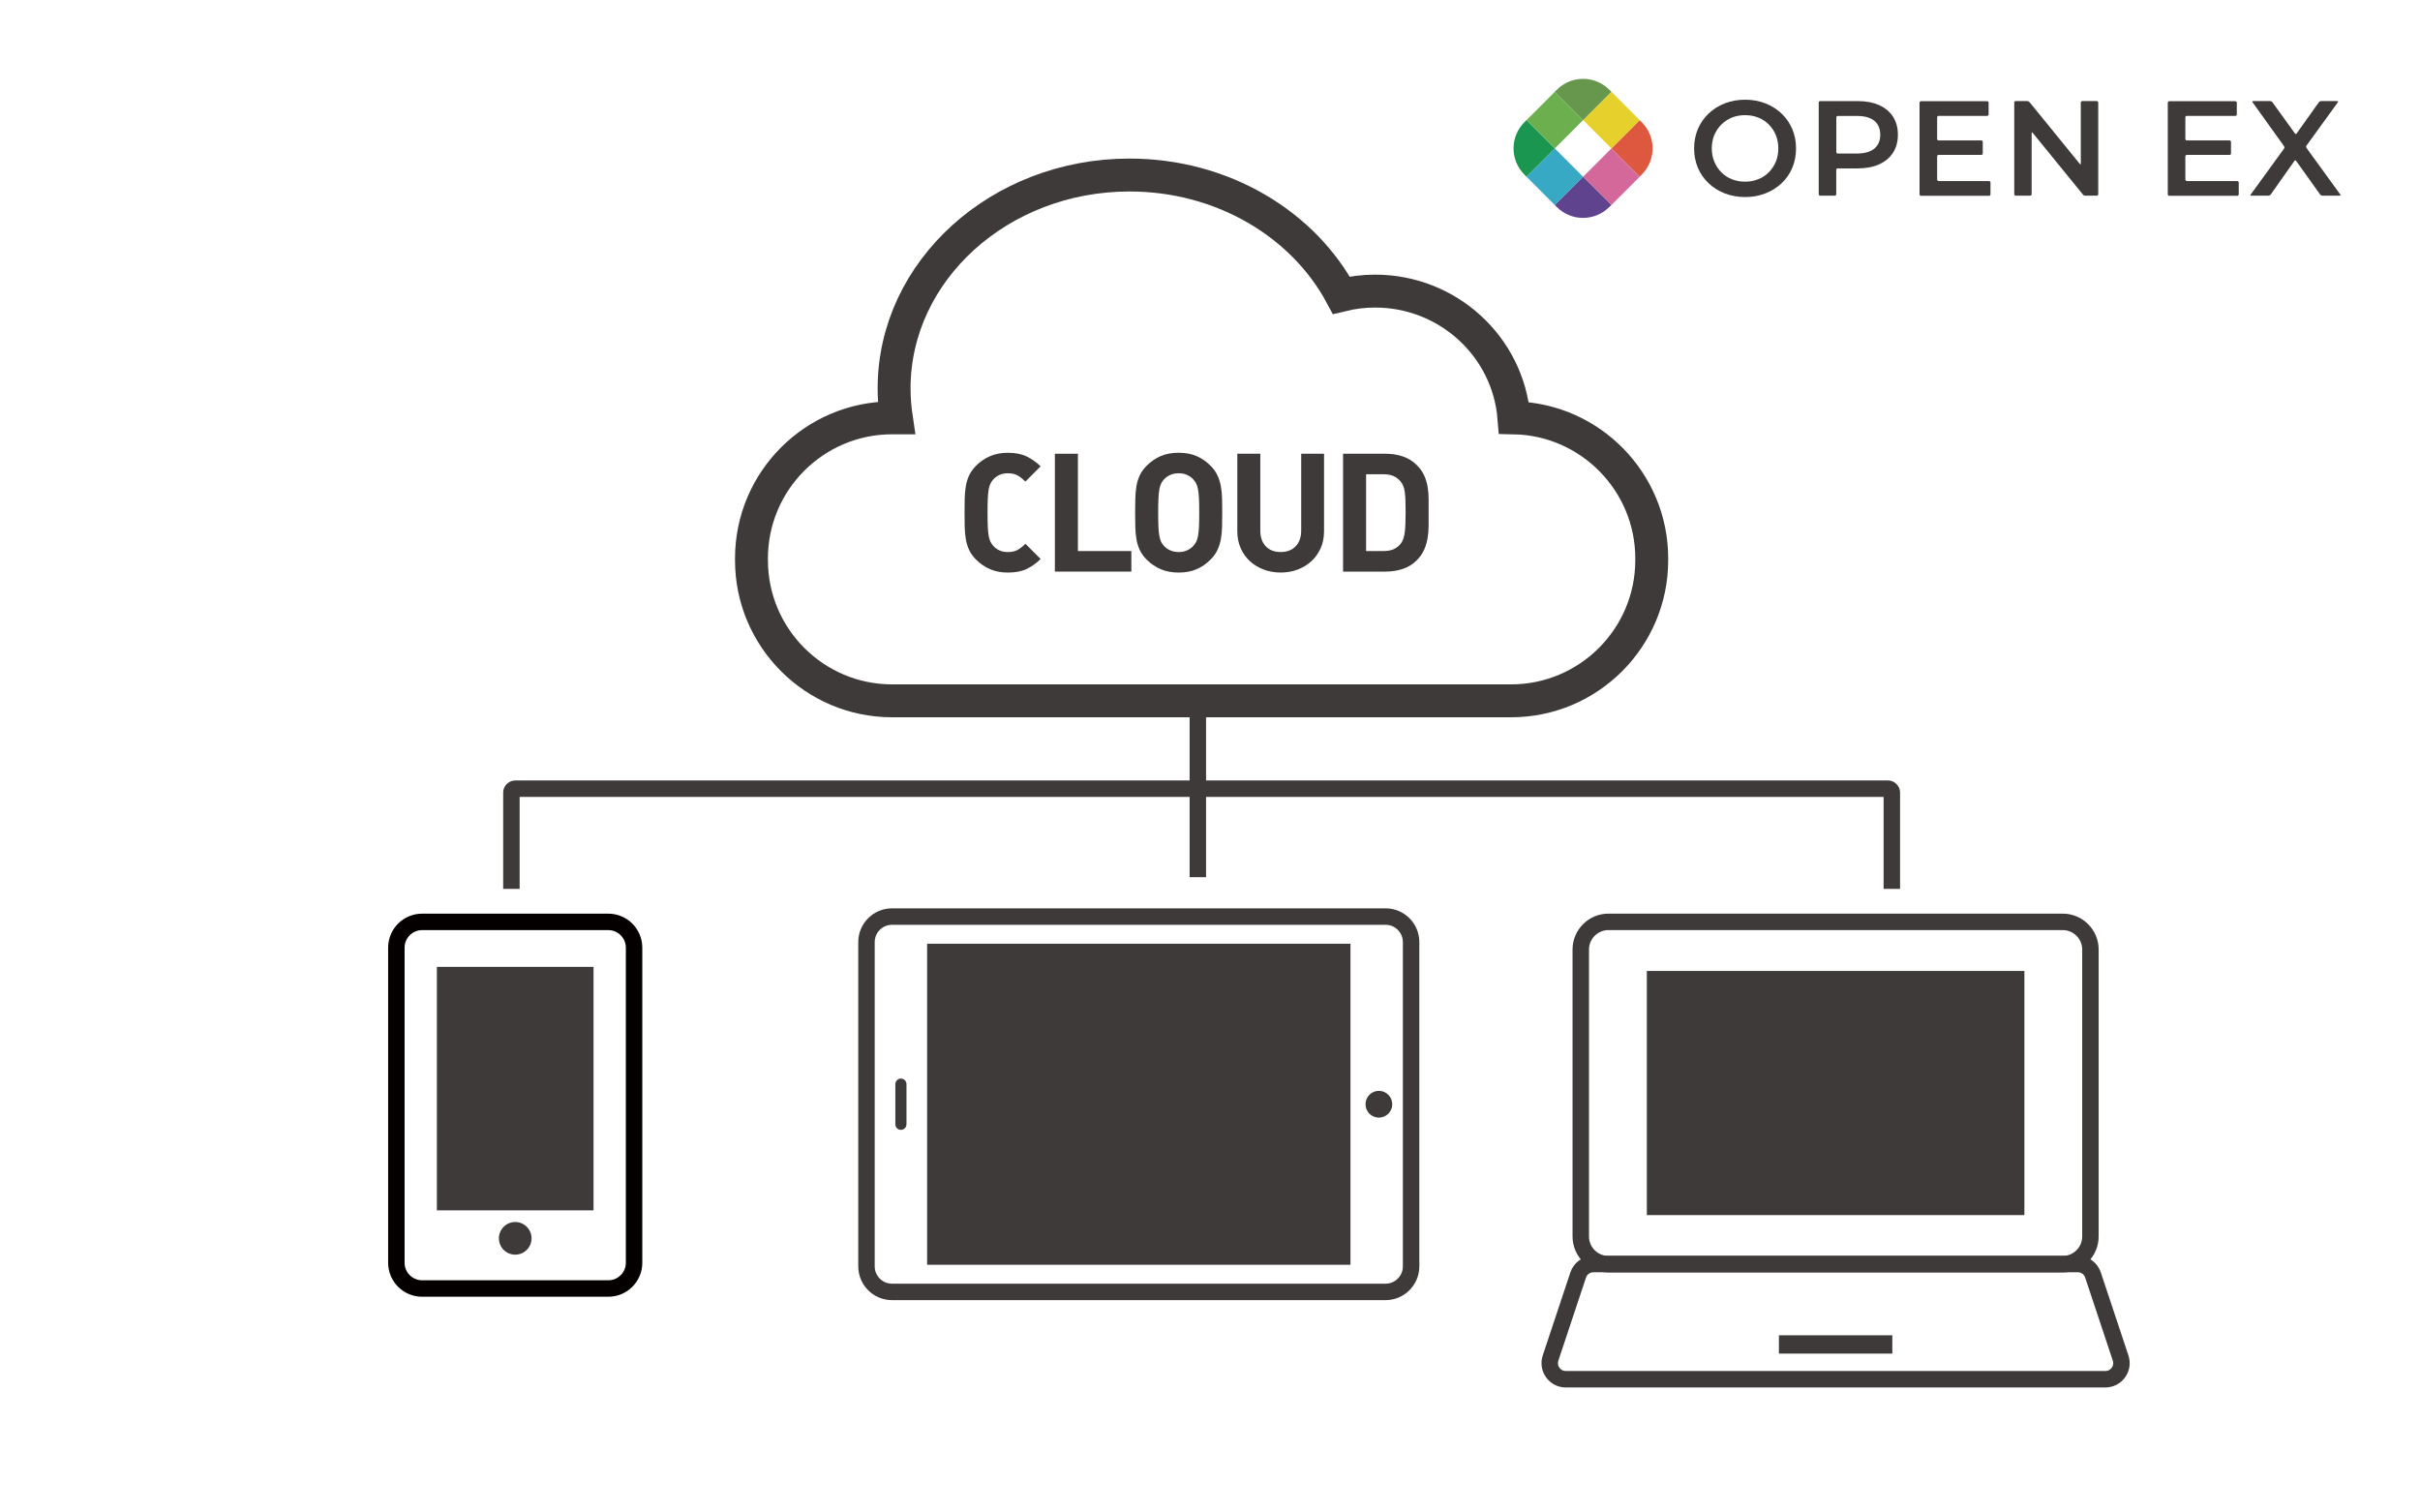 <?xml version="1.0" encoding="UTF-8"?><svg id="_レイヤー_1" xmlns="http://www.w3.org/2000/svg" viewBox="0 0 800 500"><defs><style>.cls-1{fill:#60438f;}.cls-2{fill:#d4689b;}.cls-3{fill:#e6d02b;}.cls-4{fill:#3e3a39;}.cls-5{stroke:#040000;}.cls-5,.cls-6,.cls-7{fill:none;stroke-miterlimit:10;}.cls-5,.cls-7{stroke-width:5.44px;}.cls-8{fill:#6baf4f;}.cls-9{fill:#1b9651;}.cls-10{fill:#38a9c4;}.cls-11{fill:#67974c;}.cls-12{fill:#dd583e;}.cls-6{stroke-width:10.88px;}.cls-6,.cls-7{stroke:#3e3a39;}</style></defs><path class="cls-4" d="M339.42,188.08c-1.68.8-3.76,1.2-6.24,1.2-2.15,0-4.09-.36-5.82-1.09-1.73-.73-3.29-1.79-4.68-3.18-.98-.98-1.74-2.03-2.27-3.14s-.9-2.31-1.12-3.59c-.22-1.27-.35-2.64-.38-4.1-.03-1.46-.05-3.03-.05-4.7s.02-3.25.05-4.71c.03-1.46.16-2.83.38-4.1.22-1.27.59-2.47,1.12-3.58.53-1.12,1.29-2.16,2.27-3.15,1.39-1.39,2.95-2.44,4.68-3.17,1.73-.73,3.67-1.09,5.82-1.09,2.48,0,4.56.41,6.24,1.23,1.67.82,3.21,1.91,4.59,3.25l-5.03,5.03c-.84-.83-1.68-1.5-2.52-1.99-.83-.49-1.93-.74-3.28-.74-1.06,0-1.99.18-2.79.55-.8.36-1.47.86-2.02,1.47-.37.4-.68.85-.93,1.34-.25.49-.45,1.14-.6,1.94-.14.81-.24,1.83-.3,3.07-.06,1.24-.08,2.79-.08,4.65s.02,3.41.08,4.65.16,2.26.3,3.06c.15.81.35,1.45.6,1.94.25.49.56.94.93,1.34.55.62,1.22,1.12,2.02,1.48.81.37,1.73.55,2.79.55,1.35,0,2.45-.25,3.28-.74.84-.49,1.68-1.16,2.52-2l5.03,5.03c-1.38,1.39-2.92,2.48-4.59,3.29"/><polygon class="cls-4" points="348.72 188.96 348.72 150 356.33 150 356.33 182.17 374 182.17 374 188.96 348.72 188.96"/><path class="cls-4" d="M403.99,174.18c-.04,1.46-.17,2.83-.41,4.1-.24,1.28-.62,2.47-1.15,3.59-.53,1.11-1.28,2.16-2.27,3.14-1.39,1.39-2.93,2.45-4.63,3.17-1.69.73-3.65,1.1-5.88,1.1s-4.2-.37-5.91-1.1c-1.72-.73-3.27-1.78-4.66-3.17-.98-.98-1.74-2.03-2.27-3.14-.53-1.12-.9-2.31-1.12-3.59-.22-1.28-.35-2.64-.38-4.1-.04-1.46-.06-3.03-.06-4.71s.02-3.25.06-4.7c.03-1.46.16-2.83.38-4.1.22-1.28.59-2.47,1.12-3.59.53-1.11,1.29-2.16,2.27-3.14,1.39-1.39,2.94-2.45,4.66-3.18,1.71-.73,3.68-1.09,5.91-1.09s4.19.37,5.88,1.09c1.7.73,3.23,1.79,4.63,3.18.98.98,1.74,2.03,2.27,3.14.53,1.12.91,2.31,1.15,3.59.24,1.28.37,2.64.41,4.1.03,1.46.05,3.03.05,4.7s-.02,3.25-.05,4.71M396.36,164.85c-.06-1.22-.16-2.23-.31-3.03-.14-.81-.35-1.45-.6-1.95-.26-.49-.56-.94-.93-1.34-.55-.62-1.23-1.12-2.05-1.5-.82-.39-1.76-.58-2.82-.58s-2,.19-2.84.58-1.53.88-2.08,1.5c-.36.4-.67.85-.9,1.34-.24.49-.43,1.14-.58,1.95-.14.8-.25,1.81-.3,3.03-.06,1.22-.08,2.76-.08,4.62s.02,3.41.08,4.62c.05,1.23.16,2.24.3,3.04.15.81.34,1.45.58,1.95.24.49.54.94.9,1.34.55.62,1.24,1.12,2.08,1.5s1.78.58,2.84.58,2-.19,2.82-.58c.82-.39,1.5-.88,2.05-1.5.37-.4.67-.85.93-1.34.25-.49.45-1.14.6-1.95.15-.8.25-1.81.31-3.04.05-1.21.08-2.76.08-4.62s-.03-3.4-.08-4.62"/><path class="cls-4" d="M436.57,181.24c-.75,1.68-1.77,3.11-3.06,4.29-1.3,1.19-2.81,2.11-4.54,2.76-1.74.66-3.6.98-5.61.98s-3.87-.33-5.61-.98c-1.73-.66-3.25-1.58-4.54-2.76-1.3-1.18-2.31-2.61-3.06-4.29-.75-1.68-1.12-3.56-1.12-5.64v-25.61h7.6v25.33c0,2.26.6,4.02,1.81,5.28,1.2,1.25,2.84,1.89,4.92,1.89s3.73-.63,4.95-1.89c1.23-1.26,1.84-3.02,1.84-5.28v-25.33h7.55v25.61c0,2.08-.37,3.95-1.12,5.64"/><path class="cls-4" d="M472.27,173.69c0,1.42-.11,2.81-.33,4.16-.22,1.35-.6,2.64-1.15,3.88-.55,1.24-1.36,2.41-2.46,3.51-1.27,1.28-2.8,2.22-4.56,2.82-1.77.6-3.68.9-5.72.9h-14.06v-38.96h14.06c2.04,0,3.95.3,5.72.9,1.77.6,3.29,1.54,4.56,2.82,1.1,1.09,1.92,2.24,2.46,3.44s.93,2.46,1.15,3.78c.22,1.32.33,2.68.33,4.1v8.65ZM464.61,165.51c-.03-1.08-.11-2.01-.22-2.82-.11-.8-.27-1.47-.49-2.02-.22-.55-.51-1.04-.87-1.48-.66-.8-1.44-1.4-2.35-1.81-.92-.4-2.03-.6-3.34-.6h-5.74v25.39h5.74c1.31,0,2.42-.2,3.34-.6.91-.4,1.69-1,2.35-1.81.69-.88,1.13-2.1,1.34-3.67.2-1.57.3-3.83.3-6.78,0-1.46-.02-2.73-.06-3.8"/><path class="cls-6" d="M499.56,231.68h-204.66c-25.63,0-46.48-20.85-46.48-46.48v-.6c0-25.63,20.85-46.47,46.48-46.47h1.4c-.48-3.21-.73-6.48-.73-9.72,0-38.9,34.91-70.55,77.82-70.55,15.03,0,29.63,3.89,42.19,11.26,12,7.03,21.6,16.86,27.83,28.47,3.65-.9,7.4-1.36,11.18-1.36,24.02,0,43.99,18.32,45.89,41.9,25.2.49,45.55,21.16,45.55,46.47v.6c0,25.63-20.85,46.48-46.48,46.48Z"/><path class="cls-5" d="M201.1,425.96h-61.55c-4.7,0-8.52-3.82-8.52-8.51v-104.18c0-4.7,3.82-8.51,8.52-8.51h61.55c4.69,0,8.51,3.82,8.51,8.51v104.18c0,4.69-3.82,8.51-8.51,8.51Z"/><rect class="cls-4" x="144.42" y="319.63" width="51.79" height="80.49"/><path class="cls-4" d="M175.72,409.38c0,2.98-2.42,5.39-5.4,5.39s-5.4-2.42-5.4-5.39,2.42-5.41,5.4-5.41,5.4,2.43,5.4,5.41"/><path class="cls-7" d="M681.9,417.91h-150.18c-5.04,0-9.15-4.1-9.15-9.15v-94.86c0-5.05,4.1-9.15,9.15-9.15h150.18c5.04,0,9.15,4.1,9.15,9.15v94.86c0,5.05-4.11,9.15-9.15,9.15Z"/><path class="cls-7" d="M695.98,455.95h-178.34c-1.74,0-3.32-.81-4.32-2.2-1.02-1.41-1.28-3.17-.74-4.81l9.13-27.44c.73-2.19,2.76-3.64,5.06-3.64h160.08c2.3,0,4.33,1.45,5.05,3.64l9.13,27.44c.55,1.64.28,3.4-.74,4.81-1.01,1.39-2.58,2.2-4.32,2.2Z"/><rect class="cls-4" x="544.41" y="320.98" width="124.81" height="80.71"/><rect class="cls-4" x="588.07" y="441.42" width="37.49" height="6.05"/><path class="cls-7" d="M458.04,427.08h-163.17c-4.65,0-8.43-3.79-8.43-8.45v-107.19c0-4.65,3.78-8.44,8.43-8.44h163.17c4.66,0,8.44,3.79,8.44,8.44v107.19c0,4.66-3.78,8.45-8.44,8.45Z"/><rect class="cls-4" x="306.48" y="311.98" width="139.96" height="106.13"/><path class="cls-4" d="M297.82,373.51h0c-1.02,0-1.84-.82-1.84-1.84v-13.27c0-1.01.82-1.84,1.84-1.84s1.84.82,1.84,1.84v13.27c0,1.01-.82,1.84-1.84,1.84"/><path class="cls-4" d="M460.25,365.04c0,2.45-1.99,4.42-4.43,4.42s-4.41-1.97-4.41-4.42,1.98-4.43,4.41-4.43,4.43,1.99,4.43,4.43"/><path class="cls-7" d="M169.06,293.84v-31.85c0-.69.56-1.26,1.25-1.26h453.83c.7,0,1.26.57,1.26,1.26v31.85"/><line class="cls-7" x1="395.98" y1="289.98" x2="395.98" y2="232.56"/><path class="cls-4" d="M576.92,65.14c-2.44,0-4.69-.41-6.75-1.21-2.05-.8-3.84-1.93-5.36-3.37-1.51-1.44-2.7-3.14-3.52-5.09-.83-1.96-1.25-4.09-1.25-6.42s.41-4.45,1.25-6.41c.83-1.95,2.01-3.64,3.52-5.09s3.31-2.57,5.36-3.38c2.05-.8,4.29-1.21,6.71-1.21s4.69.41,6.73,1.21c2.04.81,3.82,1.93,5.35,3.38,1.51,1.44,2.69,3.15,3.52,5.09.83,1.96,1.25,4.09,1.25,6.41s-.41,4.47-1.25,6.44c-.83,1.97-2.01,3.67-3.52,5.09-1.52,1.43-3.3,2.55-5.35,3.35-2.04.8-4.27,1.21-6.68,1.21h0ZM576.88,60.05c1.58,0,3.04-.27,4.37-.81,1.34-.53,2.51-1.3,3.49-2.3.98-1,1.75-2.16,2.31-3.49.55-1.32.82-2.79.82-4.4s-.28-3.07-.82-4.4c-.56-1.32-1.32-2.49-2.31-3.48-.98-1-2.15-1.77-3.49-2.3-1.34-.54-2.79-.8-4.37-.8s-3.03.26-4.35.8c-1.33.54-2.49,1.31-3.49,2.3-1,1-1.77,2.16-2.33,3.48-.55,1.34-.83,2.79-.83,4.4s.28,3.04.83,4.38c.55,1.34,1.32,2.51,2.3,3.51.98,1,2.15,1.77,3.48,2.3,1.34.54,2.8.81,4.38.81"/><path class="cls-4" d="M640.86,59.82c-.27,0-.48-.22-.48-.48v-7.65c0-.26.21-.49.48-.49h14.12c.26,0,.48-.22.48-.48v-3.8c0-.27-.22-.49-.48-.49h-14.12c-.27,0-.48-.22-.48-.49v-7.14c0-.27.21-.49.48-.49h16.05c.26,0,.48-.21.48-.48v-3.89c0-.26-.22-.48-.48-.48h-21.86c-.27,0-.49.22-.49.48v30.3c0,.26.22.49.49.49h22.48c.26,0,.48-.22.48-.49v-3.89c0-.26-.22-.49-.48-.49h-16.67v-.03Z"/><path class="cls-4" d="M688.36,33.41c-.26,0-.49.22-.49.49v20.2c0,.26-.13.31-.31.11l-16.62-20.42c-.17-.21-.52-.39-.79-.39h-3.8c-.26,0-.48.22-.48.49v30.3c0,.26.22.49.48.49h4.78c.27,0,.49-.22.49-.49v-20.21c0-.26.14-.31.31-.11l16.62,20.42c.17.21.54.39.79.39h3.8c.26,0,.49-.22.49-.49v-30.3c0-.26-.22-.48-.49-.48h-4.78Z"/><path class="cls-4" d="M722.91,59.82c-.26,0-.48-.22-.48-.48v-7.65c0-.26.22-.49.48-.49h14.13c.26,0,.48-.22.48-.48v-3.8c0-.27-.22-.49-.48-.49h-14.13c-.26,0-.48-.22-.48-.49v-7.14c0-.27.22-.49.48-.49h16.05c.26,0,.48-.21.48-.48v-3.89c0-.26-.22-.48-.48-.48h-21.85c-.27,0-.49.22-.49.48v30.3c0,.26.22.49.49.49h22.48c.26,0,.49-.22.49-.49v-3.89c0-.26-.22-.49-.49-.49h-16.67v-.03Z"/><path class="cls-4" d="M773.45,64.69c.26,0,.36-.18.2-.39l-11.17-15.39c-.16-.22-.16-.58,0-.79l10.37-14.31c.16-.22.06-.4-.2-.4h-5.32c-.27,0-.62.18-.77.4l-7.34,10.31c-.16.21-.41.21-.56,0l-7.44-10.31c-.16-.22-.5-.4-.78-.4h-5.59c-.27,0-.36.18-.2.4l10.41,14.52c.16.21.16.57,0,.79l-11.02,15.18c-.16.21-.07.39.2.39h5.64c.26,0,.62-.18.77-.39l7.83-11.11c.15-.22.41-.22.57,0l7.94,11.11c.15.21.5.39.77.39h5.73-.01Z"/><path class="cls-4" d="M625.81,38.6c-1.08-1.67-2.61-2.95-4.59-3.84-1.97-.89-4.35-1.34-7.13-1.34h-12.38c-.26,0-.48.22-.48.48v30.3c0,.27.22.49.48.49h4.83c.26,0,.48-.22.48-.49v-8.53.48c0-.27.22-.48.49-.48h6.57c2.77,0,5.15-.45,7.13-1.34,1.98-.9,3.51-2.18,4.59-3.85,1.06-1.67,1.6-3.65,1.6-5.95s-.54-4.28-1.6-5.94h0ZM619.62,49.12c-1.3,1.08-3.23,1.63-5.79,1.63h-6.3c-.26,0-.48-.22-.48-.49v-11.45c0-.26.22-.48.48-.48h6.3c2.56,0,4.49.54,5.79,1.6,1.3,1.08,1.95,2.62,1.95,4.61s-.65,3.49-1.95,4.58"/><path class="cls-12" d="M542.04,58.41l.68-.68c4.79-4.79,4.79-12.55,0-17.35l-.68-.68-9.35,9.35,9.35,9.35Z"/><rect class="cls-2" x="526.08" y="51.79" width="13.23" height="13.23" transform="translate(114.62 393.65) rotate(-44.98)"/><path class="cls-1" d="M532,68.44l.68-.68-9.36-9.35-9.35,9.35.68.68c4.79,4.79,12.55,4.79,17.34,0h0Z"/><rect class="cls-3" x="526.08" y="33.09" width="13.23" height="13.23" transform="translate(127.84 388.17) rotate(-44.98)"/><rect class="cls-10" x="507.36" y="51.8" width="13.23" height="13.23" transform="translate(109.24 380.55) rotate(-45)"/><path class="cls-11" d="M532.68,30.35l-.68-.69c-4.79-4.79-12.55-4.79-17.34,0l-.68.69,9.35,9.35,9.36-9.35h0Z"/><rect class="cls-8" x="507.37" y="33.09" width="13.23" height="13.23" transform="translate(122.47 375.07) rotate(-45)"/><path class="cls-9" d="M504.62,39.7l-.68.69c-4.79,4.79-4.79,12.55,0,17.34l.68.68,9.35-9.35-9.35-9.35Z"/></svg>